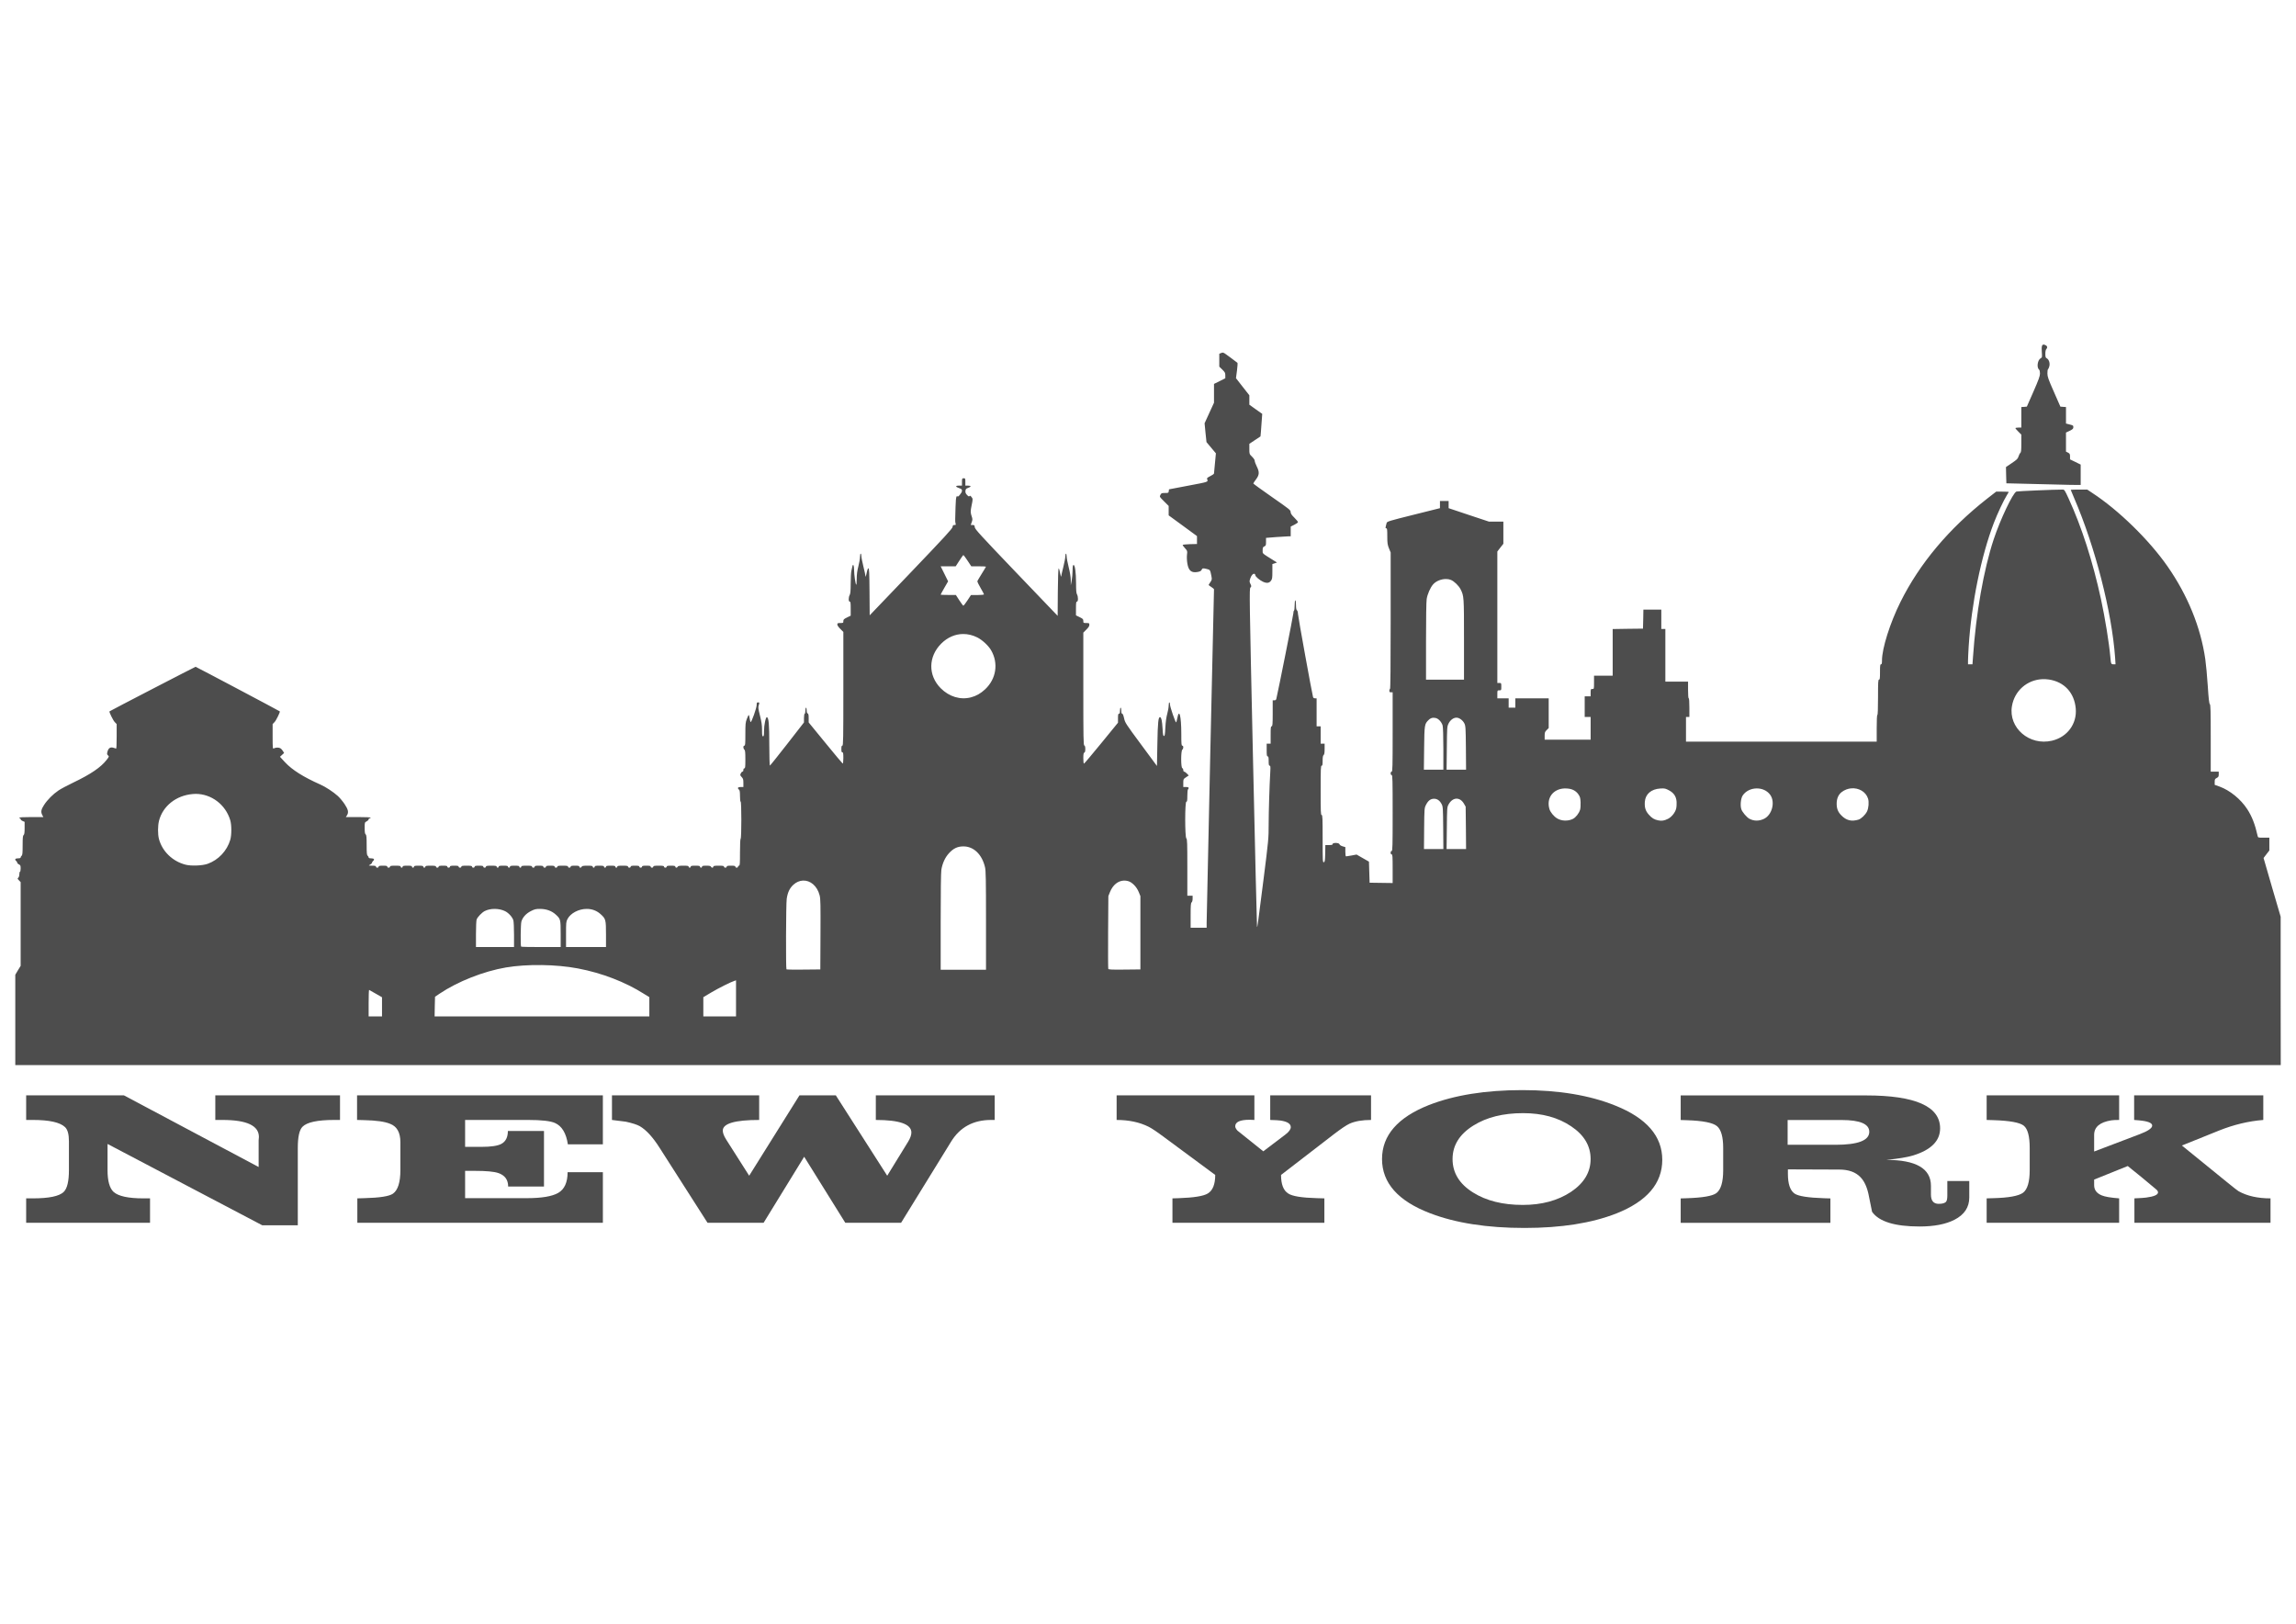<?xml version="1.0" encoding="UTF-8"?>
<svg version="1.1" viewBox="0 0 1052.4 744.09" xmlns="http://www.w3.org/2000/svg">
<g transform="translate(0 -308.27)">
<g transform="translate(-4.7032e-6 -49.023)">
<path d="m936.83 515.22c-0.897-0.116-1.124 0.814-0.946 3.33 0.171 2.422 0.152 2.569-0.492 2.914-1.453 0.777-1.953 4.229-0.757 5.222 0.261 0.217 0.416 0.927 0.416 1.778 0 1.124-0.597 2.832-2.989 8.287l-3.027 6.887-1.249 0.113-1.287 0.076v4.73 4.692h-1.362c-0.756 0-1.362 0.132-1.362 0.265 0 0.133 0.606 0.847 1.362 1.589l1.362 1.362v4.011c0 3.199-0.091 4.088-0.454 4.39-0.251 0.209-0.632 0.958-0.833 1.627-0.314 1.047-0.741 1.465-3.065 3.027l-2.687 1.816 0.076 3.708 0.113 3.746 12.374 0.303c6.807 0.181 14.465 0.387 17.029 0.416l4.654 0.038v-4.692-4.654l-2.46-1.211-2.422-1.173v-1.324c0-1.142-0.144-1.364-0.946-1.778l-0.908-0.454v-4.352-4.39l1.703-0.795c1.38-0.677 1.665-0.989 1.665-1.627 0-0.823-0.017-0.844-2.043-1.362l-1.324-0.341v-3.784-3.784l-1.287-0.076-1.287-0.113-2.952-6.736c-2.582-5.849-2.974-6.925-2.989-8.439-0.01-0.956 0.101-1.829 0.265-1.93 0.163-0.101 0.428-0.703 0.605-1.362 0.383-1.421-0.144-3.12-1.173-3.671-0.531-0.284-0.643-0.648-0.643-2.081 0-1.195 0.167-1.87 0.53-2.271 0.61-0.674 0.302-1.425-0.757-1.816-0.156-0.058-0.326-0.097-0.454-0.113zm-376.48 3.671c-0.184 7e-3 -0.353 0.063-0.568 0.151l-0.908 0.378v2.952 2.952l1.4 1.362c1.207 1.185 1.362 1.496 1.362 2.649v1.324l-2.573 1.287-2.611 1.287v4.314 4.314l-2.157 4.692-2.157 4.73 0.416 4.314 0.454 4.314 4.314 5.146-0.416 4.427c-0.236 2.429-0.449 4.594-0.454 4.806-5e-3 0.212-0.775 0.756-1.703 1.211-1.241 0.609-1.619 0.943-1.476 1.287 0.589 1.417 0.863 1.298-8.514 3.065l-8.931 1.703-0.113 0.833c-0.092 0.79-0.17 0.833-1.741 0.833-1.506 0-1.673 0.081-2.081 0.87-0.445 0.861-0.441 0.861 1.665 2.952l2.119 2.119v2.157 2.157l6.471 4.73 6.509 4.768v1.816 1.816l-3.292 0.076c-1.843 0.049-3.292 0.213-3.292 0.378 0 0.162 0.528 0.841 1.135 1.514 1.069 1.183 1.074 1.287 0.87 2.914-0.12 0.959-0.059 2.667 0.151 3.973 0.552 3.423 1.895 4.506 4.844 3.936 1.015-0.196 1.486-0.451 1.703-0.946 0.344-0.784 0.592-0.849 2.46-0.378 1.438 0.362 1.465 0.377 2.006 3.103 0.328 1.655 0.289 1.821-0.454 2.914-0.431 0.634-0.795 1.197-0.795 1.287 0 0.089 0.576 0.531 1.249 0.946 0.672 0.415 1.211 0.889 1.211 1.06-9.6e-4 0.17-0.78 34.042-1.703 75.304-0.922 41.262-1.665 76.12-1.665 77.423v2.346h-3.671-3.671v-5.601c0-4.619 0.077-5.704 0.454-6.017 0.28-0.232 0.454-0.887 0.454-1.703v-1.362h-1.211-1.211v-12.942c0-11.138-0.06-12.993-0.454-13.32-0.689-0.572-0.689-16.801 0-16.801 0.373 0 0.454-0.5 0.454-2.725 0-1.503 0.135-2.848 0.303-2.952 0.168-0.104 0.303-0.363 0.303-0.605 0-0.31-0.35-0.454-1.211-0.454h-1.249v-1.816c0-1.798 0.036-1.846 1.249-2.649l1.249-0.833-0.833-0.87c-0.458-0.478-1.028-0.87-1.249-0.87-0.221 0-0.416-0.317-0.416-0.719 0-0.402-0.202-0.811-0.454-0.908-0.674-0.259-0.674-7.879 0-8.439 0.603-0.5 0.603-1.854 0-1.854-0.39 0-0.454-0.787-0.454-5.373 0-8.098-0.943-11.93-1.816-7.303-0.206 1.093-0.461 2.006-0.568 2.006-0.354-1e-3 -2.806-7.161-2.8-8.174 4e-3 -0.546-0.135-0.984-0.303-0.984-0.168 0-0.299 0.64-0.303 1.438-2e-3 0.798-0.291 2.486-0.643 3.746-0.412 1.476-0.745 3.686-0.87 6.244-0.159 3.241-0.269 3.973-0.643 3.973-0.368 0-0.485-0.633-0.643-3.33-0.208-3.546-0.527-5.107-1.097-5.298-0.846-0.282-1.118 2.309-1.287 12.298l-0.189 10.066-7.303-9.877c-7.022-9.496-7.312-9.929-7.757-11.958-0.293-1.335-0.61-2.119-0.87-2.119-0.284 0-0.416-0.413-0.416-1.362 0-0.756-0.135-1.4-0.303-1.4-0.168 0-0.303 0.644-0.303 1.4 0 1.019-0.115 1.362-0.454 1.362-0.362 0-0.454 0.414-0.454 2.043v2.081l-7.606 9.309c-4.19 5.122-7.767 9.362-7.947 9.422-0.215 0.072-0.341-0.757-0.341-2.384 0-1.922 0.099-2.513 0.454-2.649 0.319-0.122 0.454-0.609 0.454-1.627 0-1.018-0.135-1.505-0.454-1.627-0.402-0.154-0.454-3.336-0.454-25.959v-25.77l1.362-1.362c0.979-0.961 1.4-1.587 1.4-2.195 0-0.807-0.099-0.833-1.4-0.833-1.325 0-1.362-0.059-1.362-0.946 0-0.812-0.182-1.014-1.665-1.741l-1.703-0.833v-3.141c0-2.592 0.076-3.141 0.454-3.141 0.606 0 0.606-2.308 0-3.368-0.321-0.562-0.408-1.912-0.416-5.146-0.012-4.836-0.486-8.287-1.135-8.287-0.303 0-0.44 0.653-0.454 2.535-0.011 1.387-0.193 3.478-0.416 4.654l-0.416 2.119v-2.384c-0.022-1.54-0.392-3.674-0.984-6.017-0.504-1.997-0.908-4.162-0.908-4.844 0-0.682-0.135-1.249-0.303-1.249-0.168 0-0.303 0.567-0.303 1.249 0 0.682-0.417 2.841-0.908 4.806-0.491 1.965-0.927 3.894-0.984 4.314-0.061 0.451-0.252-0.129-0.492-1.438-0.224-1.218-0.53-2.233-0.681-2.233-0.155 0-0.333 4.737-0.378 10.898l-0.076 10.898-18.958-19.791c-16.468-17.212-18.952-19.924-19.034-20.813-0.084-0.903-0.203-1.022-0.984-1.022h-0.87l0.454-1.287c0.402-1.139 0.414-1.434 0-2.649-0.58-1.703-0.607-2.424-0.038-5.109 0.587-2.771 0.606-3.002-0.113-3.86-0.451-0.537-0.681-0.626-0.87-0.341-0.188 0.283-0.474 0.159-1.097-0.492-0.641-0.669-0.832-1.129-0.757-1.892 0.082-0.837 0.297-1.069 1.173-1.362 1.534-0.514 1.551-1.06 0.038-1.06h-1.249v-1.665c0-1.589-0.035-1.703-0.757-1.703-0.722 0-0.795 0.114-0.795 1.703v1.665h-1.4c-1.743 0-1.655 0.571 0.151 1.173 1.084 0.361 1.249 0.544 1.249 1.249 0 0.884-2.101 3.322-2.119 2.46-6e-3 -0.297-0.131-0.259-0.378 0.151-0.226 0.375-0.404 2.197-0.454 4.73-0.045 2.269-0.11 4.769-0.151 5.525-0.041 0.756 0.015 1.665 0.151 2.043 0.215 0.596 0.171 0.719-0.492 0.719-0.623 0-0.792 0.169-0.87 0.908-0.077 0.73-3.798 4.773-19.034 20.699l-18.958 19.791-0.076-10.785c-0.065-8.715-0.164-10.785-0.492-10.785-0.261 0-0.561 0.807-0.833 2.233-0.31 1.632-0.451 1.962-0.53 1.287-0.059-0.504-0.491-2.5-0.984-4.465-0.492-1.965-0.908-4.094-0.908-4.692 0-0.598-0.135-1.06-0.303-1.06-0.168 0-0.299 0.64-0.303 1.438-4e-3 0.798-0.343 2.755-0.757 4.352-0.536 2.068-0.752 3.74-0.757 5.79-4e-3 1.583-0.118 2.795-0.227 2.687-0.366-0.366-0.968-4.617-0.984-6.849-0.015-2.129-0.466-2.999-0.795-1.552-0.086 0.378-0.289 1.325-0.454 2.081-0.165 0.756-0.293 3.353-0.303 5.79-0.013 3.253-0.133 4.623-0.454 5.184-0.602 1.054-0.602 3.065 0 3.065 0.378 0 0.454 0.565 0.454 3.216v3.216l-1.703 0.833c-1.439 0.706-1.665 0.935-1.665 1.665 0 0.807-0.061 0.87-1.362 0.87-1.23 0-1.4 0.055-1.4 0.681 0 0.426 0.563 1.222 1.4 2.043l1.362 1.362v26.073c0 22.964-0.05 26.035-0.454 26.035-0.346 0-0.454 0.397-0.454 1.552 0 1.154 0.108 1.514 0.454 1.514 0.372 0 0.454 0.521 0.454 2.649 0 1.466-0.146 2.554-0.303 2.498-0.155-0.056-3.693-4.306-7.909-9.46l-7.682-9.385v-1.968c0-1.477-0.112-2.026-0.454-2.157-0.303-0.116-0.454-0.587-0.454-1.4 0-0.678-0.135-1.249-0.303-1.249-0.168 0-0.303 0.644-0.303 1.4 0 0.756-0.135 1.362-0.303 1.362-0.173 0-0.341 0.876-0.341 2.006v2.006l-7.682 9.877c-4.244 5.445-7.821 9.905-7.947 9.914-0.126 0.01-0.261-4.284-0.265-9.536-6e-3 -9.464-0.246-12.393-1.097-12.677-0.524-0.175-1.324 3.643-1.324 6.319 0 1.981-0.085 2.46-0.454 2.46-0.375 0-0.454-0.521-0.454-2.914 0-2.245-0.23-3.747-0.946-6.584-0.757-2.998-0.866-3.869-0.605-4.617 0.444-1.272 0.397-1.438-0.303-1.438-0.508 0-0.605 0.203-0.605 1.211 0 1.335-2.375 8.035-2.762 7.795-0.133-0.082-0.339-0.863-0.454-1.703-0.116-0.84-0.305-1.514-0.416-1.514-0.111 0-0.493 0.805-0.87 1.778-0.616 1.588-0.681 2.317-0.681 7.038 0 4.471-0.064 5.222-0.454 5.222-0.279 0-0.454 0.315-0.454 0.757 0 0.4 0.202 0.888 0.454 1.097 0.366 0.303 0.454 1.204 0.454 4.465 0 3.43-0.07 4.087-0.454 4.087-0.285 0-0.454 0.281-0.454 0.757 0 0.435-0.183 0.757-0.416 0.757-0.225 0-0.592 0.388-0.795 0.833-0.327 0.718-0.275 0.906 0.416 1.627 0.662 0.691 0.795 1.075 0.795 2.687v1.892h-1.249c-1.302 0-1.614 0.499-0.757 1.211 0.341 0.283 0.454 1.049 0.454 2.952 0 1.503 0.123 2.573 0.303 2.573 0.418 0 0.418 16.695 0 16.953-0.187 0.116-0.303 2.549-0.303 6.282 0 5.213-0.062 6.092-0.454 6.092-0.252 0-0.454 0.202-0.454 0.454 0 0.255-0.266 0.454-0.605 0.454-0.34 0-0.605-0.199-0.605-0.454 0-0.36-0.444-0.454-2.006-0.454s-1.968 0.094-1.968 0.454c0 0.255-0.266 0.454-0.605 0.454-0.34 0-0.643-0.199-0.643-0.454 0-0.369-0.453-0.454-2.422-0.454-1.969 0-2.46 0.085-2.46 0.454 0 0.252-0.197 0.454-0.454 0.454-0.257 0-0.547-0.202-0.643-0.454-0.131-0.341-0.664-0.454-2.119-0.454-1.533 0-1.968 0.095-1.968 0.454 0 0.252-0.202 0.454-0.454 0.454s-0.454-0.202-0.454-0.454c0-0.364-0.459-0.454-2.157-0.454-1.698 0-2.119 0.09-2.119 0.454 0 0.252-0.202 0.454-0.454 0.454s-0.492-0.202-0.492-0.454c0-0.369-0.444-0.454-2.384-0.454-1.862 0-2.475 0.1-2.611 0.454-0.097 0.252-0.386 0.454-0.643 0.454s-0.454-0.202-0.454-0.454c0-0.36-0.444-0.454-2.006-0.454s-1.968 0.094-1.968 0.454c0 0.255-0.266 0.454-0.605 0.454-0.34 0-0.605-0.199-0.605-0.454 0-0.369-0.49-0.454-2.46-0.454-1.969 0-2.46 0.085-2.46 0.454 0 0.255-0.266 0.454-0.605 0.454-0.34 0-0.605-0.199-0.605-0.454 0-0.36-0.406-0.454-1.968-0.454-1.562 0-2.006 0.094-2.006 0.454 0 0.255-0.266 0.454-0.605 0.454s-0.605-0.199-0.605-0.454c0-0.36-0.444-0.454-2.006-0.454s-1.968 0.094-1.968 0.454c0 0.255-0.266 0.454-0.605 0.454-0.34 0-0.605-0.199-0.605-0.454 0-0.369-0.49-0.454-2.46-0.454-1.969 0-2.46 0.085-2.46 0.454 0 0.252-0.202 0.454-0.454 0.454-0.252 0-0.454-0.202-0.454-0.454 0-0.364-0.421-0.454-2.119-0.454s-2.157 0.09-2.157 0.454c0 0.252-0.202 0.454-0.454 0.454s-0.454-0.202-0.454-0.454c0-0.364-0.459-0.454-2.157-0.454-1.698 0-2.119 0.09-2.119 0.454 0 0.252-0.202 0.454-0.454 0.454-0.252 0-0.454-0.202-0.454-0.454 0-0.369-0.482-0.454-2.422-0.454-1.862 0-2.475 0.1-2.611 0.454-0.097 0.252-0.386 0.454-0.643 0.454s-0.454-0.202-0.454-0.454c0-0.36-0.406-0.454-1.968-0.454s-2.006 0.094-2.006 0.454c0 0.255-0.266 0.454-0.605 0.454-0.34 0-0.605-0.199-0.605-0.454 0-0.369-0.49-0.454-2.46-0.454-1.969 0-2.422 0.085-2.422 0.454 0 0.255-0.304 0.454-0.643 0.454-0.34 0-0.605-0.199-0.605-0.454 0-0.36-0.406-0.454-1.968-0.454s-2.006 0.094-2.006 0.454c0 0.255-0.266 0.454-0.605 0.454s-0.605-0.199-0.605-0.454c0-0.36-0.444-0.454-2.006-0.454s-1.968 0.094-1.968 0.454c0 0.255-0.266 0.454-0.605 0.454-0.34 0-0.605-0.199-0.605-0.454 0-0.369-0.49-0.454-2.46-0.454-1.969 0-2.46 0.085-2.46 0.454 0 0.252-0.202 0.454-0.454 0.454-0.252 0-0.454-0.202-0.454-0.454 0-0.364-0.421-0.454-2.119-0.454-1.698 0-2.157 0.09-2.157 0.454 0 0.252-0.202 0.454-0.454 0.454s-0.454-0.202-0.454-0.454c0-0.364-0.459-0.454-2.157-0.454-1.698 0-2.119 0.09-2.119 0.454 0 0.252-0.202 0.454-0.454 0.454-0.252 0-0.454-0.202-0.454-0.454 0-0.369-0.49-0.454-2.46-0.454-1.969 0-2.46 0.085-2.46 0.454 0 0.255-0.266 0.454-0.605 0.454-0.34 0-0.605-0.199-0.605-0.454 0-0.36-0.406-0.454-1.968-0.454-1.562 0-2.006 0.094-2.006 0.454 0 0.255-0.266 0.454-0.605 0.454s-0.605-0.199-0.605-0.454c0-0.369-0.49-0.454-2.46-0.454-1.969 0-2.422 0.085-2.422 0.454 0 0.255-0.266 0.454-0.605 0.454-0.34 0-0.643-0.199-0.643-0.454 0-0.36-0.406-0.454-1.968-0.454s-2.006 0.094-2.006 0.454c0 0.255-0.266 0.454-0.605 0.454s-0.605-0.199-0.605-0.454c0-0.36-0.406-0.454-1.968-0.454-1.562 0-2.006 0.094-2.006 0.454 0 0.255-0.266 0.454-0.605 0.454-0.34 0-0.605-0.199-0.605-0.454 0-0.369-0.49-0.454-2.46-0.454-1.969 0-2.422 0.085-2.422 0.454 0 0.252-0.24 0.454-0.492 0.454-0.252 0-0.454-0.202-0.454-0.454 0-0.364-0.421-0.454-2.119-0.454-1.698 0-2.157 0.09-2.157 0.454 0 0.252-0.202 0.454-0.454 0.454-0.252 0-0.454-0.202-0.454-0.454 0-0.364-0.421-0.454-2.119-0.454-1.698 0-2.157 0.09-2.157 0.454 0 0.252-0.202 0.454-0.454 0.454-0.252 0-0.454-0.202-0.454-0.454 0-0.369-0.49-0.454-2.46-0.454-1.969 0-2.422 0.085-2.422 0.454 0 0.255-0.304 0.454-0.643 0.454-0.34 0-0.605-0.199-0.605-0.454 0-0.36-0.406-0.454-1.968-0.454s-2.006 0.094-2.006 0.454c0 0.255-0.266 0.454-0.605 0.454s-0.605-0.199-0.605-0.454c0-0.353-0.388-0.444-1.741-0.454-1.732-0.012-1.774-0.043-0.946-0.492 0.462-0.251 0.87-0.644 0.87-0.87s0.202-0.548 0.454-0.757c0.857-0.712 0.507-1.249-0.795-1.249-0.835 0-1.211-0.129-1.211-0.416 0-0.232-0.202-0.585-0.454-0.795-0.369-0.307-0.454-1.246-0.454-4.881 0-3.635-0.085-4.575-0.454-4.881-0.34-0.283-0.454-1.056-0.454-2.952 0-2.527 5.9e-4 -2.558 0.908-3.027 0.504-0.261 0.908-0.66 0.908-0.908 0-0.248 0.202-0.454 0.454-0.454s0.454-0.135 0.454-0.303c0-0.193-2.088-0.303-5.676-0.303h-5.676l0.492-0.757c0.892-1.361 0.613-2.684-1.06-5.184-0.845-1.263-2.263-2.952-3.141-3.746-2.038-1.845-5.612-4.171-7.984-5.222-7.756-3.436-12.927-6.698-16.196-10.217l-2.308-2.498 1.892-1.741-0.568-0.946c-0.304-0.52-0.837-1.065-1.173-1.249-0.712-0.389-2.087-0.367-2.914 0.076-0.556 0.298-0.605 0.108-0.605-5.411v-5.714l0.908-0.946c0.73-0.764 2.65-4.694 2.384-4.881-0.658-0.463-38.377-20.432-38.598-20.434-0.219-2e-3 -38.721 19.932-39.468 20.434-0.269 0.181 1.655 4.119 2.384 4.881l0.908 0.946v5.714c0 4.148-0.093 5.678-0.341 5.525-0.188-0.116-0.829-0.325-1.4-0.454-1.299-0.293-2.079 0.336-2.498 1.93-0.248 0.945-0.208 1.199 0.265 1.627 0.543 0.491 0.536 0.566-0.643 2.081-2.647 3.401-7.234 6.524-15.174 10.331-2.732 1.31-5.838 2.961-6.887 3.671-2.511 1.699-5.079 4.272-6.622 6.66-1.349 2.087-1.543 3.169-0.795 4.617l0.492 0.908h-5.525c-3.469 0-5.487 0.11-5.487 0.303 0 0.168 0.135 0.303 0.303 0.303 0.168 0 0.303 0.185 0.303 0.416 0 0.232 0.404 0.586 0.908 0.795l0.908 0.378v2.838c0 2.142-0.107 2.929-0.454 3.216-0.368 0.306-0.454 1.231-0.454 4.73 0 3.499-0.086 4.425-0.454 4.73-0.252 0.209-0.454 0.563-0.454 0.795 0 0.287-0.414 0.416-1.249 0.416-1.302 0-1.614 0.537-0.757 1.249 0.252 0.209 0.454 0.56 0.454 0.795 0 0.235 0.374 0.565 0.795 0.757 0.662 0.301 0.757 0.573 0.757 1.854 0 0.813-0.135 1.476-0.303 1.476-0.168 0-0.303 0.521-0.303 1.173 0 0.694-0.217 1.361-0.492 1.589-0.416 0.345-0.384 0.457 0.303 1.173l0.795 0.833v19.185 19.185l-1.249 2.043-1.211 2.043v20.699 20.699h519.18 519.22l-0.038-34.019v-33.981l-3.936-13.434-3.898-13.471 1.324-1.741 1.325-1.703v-2.952-2.914h-2.573c-2.578 0-2.615 4e-3 -2.8-0.833-1.141-5.153-2.577-8.905-4.768-12.261-2.996-4.59-7.921-8.596-12.677-10.331l-2.233-0.795v-1.324c0-1.165 0.103-1.4 0.908-1.816 0.785-0.406 0.946-0.625 0.946-1.665v-1.249h-1.854-1.816v-15.288c0-12.589-0.073-15.387-0.416-15.666-0.308-0.25-0.564-2.465-0.946-8.401-0.285-4.427-0.803-9.927-1.135-12.223-2.121-14.647-8.063-29.236-17.331-42.533-8.414-12.073-22.469-25.782-34.398-33.565l-2.384-1.589h-3.784c-2.079 0-3.784 0.062-3.784 0.113 0 0.051 0.725 1.806 1.627 3.898 9.584 22.229 17.276 52.215 18.731 73.109l0.189 2.952h-0.946c-1.096 0-1.157-0.157-1.438-3.368-0.544-6.228-2.415-17.851-4.276-26.413-3.788-17.423-8.82-33.043-14.872-46.242-1.69-3.687-1.919-4.044-2.649-4.049-3.469-0.021-20.782 0.718-21.267 0.908-1.602 0.627-7.408 12.853-10.406 21.91-4.596 13.885-8.137 33.996-9.498 54.113l-0.227 3.141h-1.022-1.022v-1.589c0-0.885 0.133-3.822 0.303-6.509 1.243-19.611 5.708-41.476 11.542-56.686 1.648-4.298 4.551-10.484 6.055-12.866 0.406-0.643 0.757-1.237 0.757-1.324 0-0.087-1.292-0.151-2.876-0.151h-2.876l-4.238 3.292c-17.468 13.707-30.866 29.683-39.62 47.264-4.774 9.588-8.476 21.287-8.476 26.792 0 1.396-0.099 1.778-0.454 1.778-0.381 0-0.454 0.599-0.454 3.519s-0.073 3.519-0.454 3.519c-0.395 0-0.454 1.103-0.454 8.098 0 5.195-0.107 8.098-0.303 8.098-0.194 0-0.303 2.26-0.303 6.13v6.092h-43.707-43.707v-5.638-5.676h0.757 0.795v-4.276c0-2.648-0.114-4.276-0.303-4.276-0.187 0-0.303-1.479-0.303-3.822v-3.822h-5.222-5.184v-12.071-12.071h-0.908-0.946v-4.427-4.427h-4.087-4.125l-0.076 4.352-0.113 4.352-6.925 0.076-6.963 0.113v10.671 10.709h-4.276-4.276v3.027c0 3.056 7e-3 3.065-0.757 3.065-0.723 0-0.795 0.076-0.795 1.665v1.703h-1.362-1.362v4.73 4.73h1.362 1.362v5.222 5.184h-10.52-10.558v-1.778c0-1.575 0.133-1.87 0.946-2.649l0.908-0.908v-6.811-6.811h-7.644-7.644v2.157 2.119h-1.514-1.552v-2.119-2.157h-2.573-2.611v-1.816c0-1.833-8e-3 -1.854 0.908-1.854 0.905 0 0.908-1e-3 0.908-1.665 0-1.664-7.2e-4 -1.703-0.908-1.703h-0.908v-30.122-30.122l1.362-1.778 1.4-1.778v-5.071-5.071h-3.292-3.292l-9.233-3.065-9.271-3.103v-1.627-1.665h-1.968-2.006v1.627 1.665l-12.109 3.027c-11.489 2.871-12.149 3.073-12.336 3.784-0.613 2.325-0.621 2.422-0.151 2.422 0.389 0 0.454 0.589 0.454 3.671 0 3.213 0.126 3.918 0.795 5.563l0.757 1.854v31.295c0 20.643-0.101 31.257-0.303 31.257-0.168 0-0.303 0.337-0.303 0.757 0 0.611 0.146 0.757 0.757 0.757h0.757v18.202c0 15.958-0.052 18.164-0.454 18.164-0.285 0-0.454 0.319-0.454 0.795 0 0.475 0.169 0.757 0.454 0.757 0.403 0 0.454 2.128 0.454 17.407 0 15.279-0.052 17.407-0.454 17.407-0.285 0-0.454 0.319-0.454 0.795s0.169 0.757 0.454 0.757c0.393 0 0.454 0.942 0.454 6.584v6.546l-5.26-0.076-5.298-0.076-0.151-4.806-0.151-4.844-5.676-3.254-2.195 0.416c-1.204 0.216-2.363 0.408-2.573 0.416-0.271 0.011-0.378-0.613-0.378-2.119v-2.119l-1.287-0.378c-0.748-0.224-1.315-0.622-1.4-0.946-0.192-0.735-3.141-0.805-3.141-0.076 0 0.352-0.383 0.454-1.665 0.454h-1.665l-0.076 3.898c-0.075 3.424-0.173 3.883-0.643 3.973-0.501 0.096-0.53-0.559-0.53-10.747 0-9.459-0.055-10.898-0.454-10.898-0.399 0-0.454-1.43-0.454-11.277s0.055-11.315 0.454-11.315c0.366 0 0.454-0.47 0.454-2.271 0-1.631 0.122-2.336 0.454-2.611 0.336-0.279 0.454-1.033 0.454-2.8v-2.422h-0.908-0.908v-3.973-3.973h-0.908-0.946v-6.395-6.433h-0.719c-0.445 0-0.815-0.21-0.908-0.53-0.485-1.66-6.925-37.16-6.925-38.182 0-0.717-0.186-1.405-0.454-1.627-0.326-0.271-0.454-0.964-0.454-2.46 0-1.197-0.129-2.119-0.303-2.119-0.176 0-0.303 0.958-0.303 2.271 0 1.251-0.135 2.356-0.303 2.46-0.168 0.104-0.303 0.673-0.303 1.249 0 0.785-6.831 35.095-7.795 39.166-0.115 0.484-0.374 0.681-0.908 0.681h-0.757v5.979c0 5.093-0.1 5.941-0.492 5.941-0.384 0-0.454 0.646-0.454 3.973v3.973h-0.908-0.908v2.914c0 2.377 0.079 2.914 0.454 2.914 0.364 0 0.454 0.421 0.454 2.119 0 1.666 0.109 2.157 0.454 2.157 0.363 0 0.421 0.432 0.303 2.498-0.377 6.59-0.757 18.614-0.757 24.445 0 6.273-0.051 7.04-2.422 25.732-2.591 20.429-2.725 21.38-2.914 21.191-0.066-0.066-0.906-34.932-1.854-77.499-1.654-74.21-1.694-77.415-1.173-77.991 0.516-0.57 0.498-0.659 0-1.703-0.488-1.024-0.5-1.181-0.038-2.573 0.482-1.45 1.395-2.345 2.006-1.968 0.165 0.102 0.303 0.381 0.303 0.605 0 0.596 2.023 2.311 3.557 2.989 1.703 0.753 2.791 0.592 3.595-0.492 0.561-0.756 0.643-1.277 0.643-4.238v-3.406l1.06-0.341 1.06-0.378-1.362-0.833c-5.745-3.608-5.222-3.119-5.222-4.73 0-1.252 0.136-1.516 0.795-1.816 0.688-0.314 0.757-0.505 0.757-2.119v-1.778l4.654-0.378c2.563-0.196 5.092-0.342 5.638-0.341h1.022v-2.233-2.233l1.665-0.833c0.924-0.453 1.665-0.993 1.665-1.211 0-0.218-0.741-1.131-1.665-2.043-1.292-1.276-1.696-1.899-1.703-2.611-8e-3 -0.866-0.572-1.291-8.552-6.849-4.701-3.274-8.552-6.069-8.552-6.206 0-0.137 0.576-1.002 1.249-1.892 1.553-2.057 1.618-3.373 0.303-5.979-0.504-0.999-0.908-2.144-0.908-2.535 0-0.426-0.515-1.176-1.249-1.892-1.215-1.187-1.211-1.234-1.211-3.557v-2.308l2.535-1.703 2.573-1.703 0.189-2.081c0.106-1.15 0.268-3.491 0.378-5.184l0.227-3.065-2.952-2.081-2.952-2.119v-2.157-2.157l-3.065-3.898-3.065-3.936 0.454-3.406c0.246-1.885 0.343-3.532 0.227-3.633-0.116-0.101-1.633-1.234-3.368-2.535-2.268-1.7-2.931-2.177-3.481-2.157zm-118.78 92.749c0.101-2e-3 0.979 1.182 1.93 2.611l1.703 2.573h3.368c1.848 0 3.368 0.078 3.368 0.151 0 0.073-0.877 1.559-1.968 3.292-1.091 1.734-2.002 3.285-2.006 3.481-2e-3 0.197 0.673 1.572 1.514 3.027 0.84 1.455 1.552 2.759 1.552 2.914 0 0.155-1.351 0.299-2.989 0.303h-2.989l-1.589 2.422c-0.883 1.341-1.746 2.46-1.892 2.46-0.146 0-0.971-1.115-1.854-2.46l-1.589-2.46h-3.481c-1.912 0-3.481-0.058-3.481-0.151 0-0.093 0.761-1.511 1.703-3.141l1.703-2.952-3.406-6.887h3.444 3.443l1.665-2.573c0.924-1.424 1.753-2.609 1.854-2.611zm221.41 11.012c0.752 0.023 1.444 0.15 2.081 0.416 1.506 0.629 3.607 2.67 4.427 4.314 1.533 3.07 1.552 3.299 1.552 22.97v18.429h-8.704-8.704v-17.483c1e-3 -10.581 0.111-18.287 0.303-19.488 0.357-2.236 1.648-5.17 2.876-6.622 1.387-1.64 3.913-2.604 6.168-2.535zm-221.56 25.202c2.164-0.017 4.386 0.489 6.509 1.552 2.291 1.146 5.085 3.721 6.319 5.827 3.514 5.997 2.399 13.219-2.762 18.012-2.014 1.871-4.023 3.005-6.433 3.633-4.878 1.27-10.021-0.297-13.888-4.2-5.824-5.878-5.711-14.472 0.265-20.434 2.891-2.885 6.384-4.361 9.99-4.39zm494.66 20.699c0.99-0.046 2 1e-3 3.027 0.151 7.047 1.027 11.698 6.053 12.336 13.282 0.62 7.028-3.87 13.101-10.898 14.758-10.358 2.442-20.013-5.892-18.353-15.818 1.186-7.092 6.959-12.05 13.888-12.374zm-268.48 17.634c1.273 0 2.871 1.168 3.595 2.611 0.568 1.132 0.637 1.941 0.719 11.239l0.076 9.99h-4.465-4.465l0.113-9.839c0.093-9.595 0.104-9.912 0.795-11.314 0.794-1.613 2.243-2.687 3.633-2.687zm-10.52 0.038c0.3-4e-3 0.592 0.047 0.946 0.113 1.276 0.239 2.768 1.828 3.216 3.444 0.192 0.691 0.341 4.988 0.341 10.709v9.536h-4.465-4.465l0.113-9.839c0.121-10.724 0.198-11.097 1.968-12.866 0.744-0.744 1.447-1.086 2.346-1.097zm191.48 32.354c3.345-0.28 6.649 1.471 7.682 4.692 0.491 1.532 0.279 4.337-0.454 5.865-0.746 1.554-2.688 3.406-3.936 3.784-3.224 0.978-5.624 0.36-7.909-2.006-1.499-1.552-2.081-3.033-2.081-5.336 0-2.307 0.805-4.151 2.308-5.298 1.332-1.016 2.869-1.576 4.39-1.703zm-131.38 0.038c0.354-0.013 0.726 0.014 1.097 0.038 2.342 0.149 4.016 0.995 5.184 2.649 0.777 1.099 0.922 1.661 1.022 3.633 0.064 1.274-0.041 2.822-0.227 3.443-0.495 1.651-1.974 3.54-3.292 4.2-2.238 1.122-5.236 1.013-7.303-0.265-1.461-0.903-3.024-2.8-3.443-4.2-1.53-5.107 1.66-9.307 6.963-9.498zm45.031 0c1 0.012 1.534 0.22 2.649 0.795 2.338 1.204 3.472 2.852 3.633 5.373 0.067 1.05-0.037 2.474-0.227 3.179-0.481 1.788-2.085 3.771-3.708 4.579-1.724 0.858-2.845 1.043-4.465 0.719-1.866-0.373-2.94-1.045-4.352-2.649-1.489-1.691-1.98-3.227-1.816-5.79 0.228-3.587 2.91-5.92 7.114-6.168 0.478-0.028 0.84-0.042 1.173-0.038zm42.912 0c2.447-0.048 4.879 0.94 6.319 2.989 2.348 3.341 0.764 9.243-2.952 10.974-2.237 1.042-4.486 1.047-6.584-0.038-1.238-0.64-3.316-3.086-3.746-4.39-0.579-1.754-0.244-5.01 0.643-6.319 1.426-2.106 3.872-3.168 6.319-3.216zm-715.39 2.498c7.176 0.028 13.679 4.905 15.818 12.109 0.644 2.172 0.642 6.744 0 8.931-1.487 5.062-5.431 9.249-10.368 11.012-2.408 0.86-7.488 1.066-10.066 0.416-5.993-1.512-10.74-6.095-12.261-11.806-0.573-2.154-0.548-6.114 0.038-8.363 1.759-6.752 7.825-11.563 15.401-12.223 0.484-0.042 0.96-0.077 1.438-0.076zm577.76 2.195c1.315-0.071 2.631 0.71 3.557 2.346l0.757 1.324 0.113 9.725 0.076 9.687h-4.465-4.465l0.113-9.536c0.092-9.188 0.104-9.601 0.757-10.823 0.929-1.736 2.242-2.653 3.557-2.725zm-10.179 0.038c1.471 0 2.626 0.83 3.481 2.46 0.594 1.133 0.635 1.776 0.719 10.898l0.076 9.687h-4.465-4.427l0.076-9.385c0.096-9.326 0.112-9.398 0.87-10.898 0.958-1.895 2.103-2.762 3.671-2.762zm-215.73 21.835c4.709-7e-3 8.528 3.655 9.914 9.536 0.377 1.599 0.45 5.641 0.454 24.445v22.553h-10.406-10.368v-21.948c1e-3 -13.519 0.109-22.648 0.303-23.84 0.49-3.017 1.719-5.678 3.481-7.606 2.039-2.231 3.934-3.137 6.622-3.141zm-73.563 15.666c3.33-0.17 6.552 2.359 7.682 6.811 0.399 1.571 0.446 4.261 0.378 17.861l-0.076 16.045-7.644 0.076c-4.213 0.045-7.756 1e-3 -7.871-0.113-0.328-0.328-0.223-29.986 0.113-32.316 0.417-2.883 1.32-4.835 2.989-6.395 1.363-1.274 2.914-1.89 4.427-1.968zm147.13 0c0.623-0.022 1.241 0.052 1.892 0.227 1.863 0.502 3.966 2.644 4.919 5.033l0.757 1.854v16.801 16.801l-7.266 0.076c-5.917 0.067-7.324-5.1e-4 -7.455-0.341-0.088-0.23-0.126-7.818-0.076-16.877l0.113-16.461 0.719-1.816c1.329-3.297 3.695-5.2 6.395-5.298zm-288.39 12.98c1.666 4e-3 3.358 0.357 4.73 1.022 1.621 0.785 3.407 2.744 3.822 4.238 0.166 0.599 0.302 3.593 0.303 6.66v5.563h-8.741-8.704v-5.941c0-3.267 0.142-6.276 0.303-6.698 0.434-1.141 2.422-3.203 3.708-3.86 1.29-0.658 2.912-0.988 4.579-0.984zm20.813 0c2.864 6e-3 5.351 0.917 7.19 2.611 2.176 2.005 2.233 2.166 2.233 8.893v5.979h-8.968c-4.93 0-9.046-0.077-9.158-0.189-0.33-0.33-0.232-10.222 0.113-11.466 0.53-1.908 2.098-3.674 4.314-4.806 1.749-0.893 2.316-1.025 4.276-1.022zm21.267 0c2.46-0.023 4.658 0.788 6.433 2.384 2.383 2.143 2.498 2.541 2.498 9.271v5.827h-9.158-9.158v-5.752c0-5.434 0.011-5.843 0.681-7.114 1.395-2.647 5.065-4.582 8.704-4.617zm-20.586 25.732c5.784 0.079 11.643 0.602 16.65 1.552 11.069 2.099 21.765 6.24 30.349 11.693l2.384 1.476v4.427 4.39h-49.193-49.231l0.076-4.503 0.113-4.503 2.119-1.438c8.269-5.56 20.177-10.262 30.424-11.996 4.816-0.815 10.525-1.177 16.31-1.097zm89.116 7.001v8.287 8.249h-7.493-7.492v-4.39-4.427l3.633-2.157c3.342-1.998 9.041-4.836 10.671-5.336l0.681-0.227zm-168.17 4.39c0.126 0.068 1.51 0.853 3.065 1.741l2.838 1.627v4.39 4.39h-3.065-3.065v-6.13c0-3.371 0.101-6.085 0.227-6.017z" fill="#4d4d4d"/>
<g transform="matrix(1.31 0 0 .913 -3.5961e-5 -166.98)" fill="#4d4d4d">
<path d="m118.97 1136.4h-2.041c-5.831 0-9.524 1.134-11.079 3.401-1.101 1.555-1.652 5.118-1.652 10.69v38.776h-12.439l-54.131-40.817v13.12c-3.2e-5 5.442 0.713 9.103 2.138 10.982 1.685 2.138 5.151 3.207 10.399 3.207h2.332v12.245h-43.343v-12.245h2.332c5.637 1e-4 9.232-1.069 10.787-3.207 1.231-1.685 1.847-5.345 1.847-10.982v-14.48c-1.9e-5 -3.499-0.454-5.863-1.361-7.094-1.749-2.397-5.507-3.596-11.273-3.596h-2.332v-12.342h34.208l47.134 35.958v-13.411c-8.6e-5 -0.518 0.032-1.069 0.097-1.652-8.5e-5 -5.701-4.244-8.552-12.731-8.552h-2.527v-12.342h43.635v12.342"/>
<path d="m210.94 1188h-85.91v-12.245l2.43-0.097c5.377-0.194 8.714-0.94 10.01-2.235 1.749-1.749 2.624-5.701 2.624-11.856v-13.994c-2e-5 -4.859-1.199-7.937-3.596-9.232-1.814-1.101-4.827-1.717-9.038-1.847l-2.527-0.097v-12.342h86.007v24.587h-12.245c-0.583-5.572-2.073-9.135-4.47-10.69-1.555-1.037-4.73-1.555-9.524-1.555h-21.963v13.508h5.734c3.304 1e-4 5.604-0.486 6.9-1.458 1.555-1.166 2.332-3.337 2.332-6.511h12.634v27.891h-12.537c-6e-5 -3.434-1.166-5.701-3.499-6.803-1.49-0.713-4.211-1.069-8.163-1.069h-3.401v13.703h21.575c5.183 0 8.844-0.875 10.982-2.624 2.203-1.814 3.304-5.28 3.304-10.398h12.342v25.365"/>
<path d="m348.04 1136.4h-1.263c-6.22 0-10.885 3.628-13.994 10.884l-17.493 40.72h-19.534l-14.383-33.139-14.189 33.139h-19.631l-16.715-37.513c-2.397-5.442-4.73-9.103-6.997-10.982-0.972-0.777-2.591-1.522-4.859-2.235l-4.859-0.875v-12.342h51.507v12.342c-8.487 0-12.731 1.782-12.731 5.345-4e-5 1.231 0.421 2.786 1.263 4.665l7.969 17.979 17.59-40.331h12.731l17.979 40.331 7.289-17.007c0.777-1.814 1.166-3.369 1.166-4.665-1.1e-4 -4.211-4.147-6.317-12.439-6.317v-12.342h41.594v12.342"/>
<path d="m479.72 1136.4c-3.045 0-5.54 0.616-7.483 1.846-1.166 0.777-3.045 2.592-5.637 5.442l-18.368 20.311c-6e-5 4.73 0.842 7.84 2.527 9.33 1.425 1.361 4.794 2.138 10.107 2.332l2.527 0.097v12.245h-53.159v-12.245l2.235-0.097c5.248-0.259 8.617-1.037 10.107-2.332 1.749-1.49 2.624-4.6 2.624-9.33l-17.687-18.756c-2.721-2.916-4.6-4.729-5.637-5.442-3.175-2.268-6.9-3.401-11.176-3.401v-12.342h48.203v12.342c-0.713-0.065-1.263-0.097-1.652-0.097-3.369 0-5.054 1.101-5.053 3.304-5e-5 0.583 0.259 1.296 0.777 2.138l9.038 10.399 7.775-8.455c1.231-1.361 1.846-2.591 1.847-3.693-7e-5 -1.684-1.199-2.786-3.596-3.304-0.583-0.13-1.782-0.227-3.596-0.291v-12.342h35.277v12.342"/>
<path d="m581.62 1156.4c-1e-4 11.856-5.345 20.83-16.035 26.92-8.617 4.859-19.339 7.289-32.167 7.289-13.087 0-24.101-2.462-33.042-7.386-11.208-6.155-16.813-15.225-16.813-27.211 0-11.856 5.475-20.894 16.424-27.114 8.941-4.989 19.825-7.483 32.653-7.483 12.763 1e-4 23.615 2.592 32.556 7.775 10.949 6.285 16.424 15.355 16.424 27.211m-25.073-0.389c-8e-5 -6.608-2.268-12.083-6.803-16.424-4.535-4.406-10.139-6.608-16.813-6.608-6.997 0-12.796 2.073-17.396 6.22-4.859 4.341-7.289 9.945-7.289 16.813-3e-5 6.932 2.397 12.536 7.191 16.813 4.6 4.146 10.398 6.22 17.396 6.22 6.608 0 12.213-2.17 16.813-6.511 4.6-4.406 6.9-9.913 6.9-16.521"/>
<path d="m689.04 1175.3c-1e-4 4.924-1.717 8.649-5.151 11.176-3.045 2.268-7.127 3.401-12.245 3.401-8.682 0-14.221-2.462-16.618-7.386-0.389-2.98-0.81-5.961-1.263-8.941-0.583-3.758-1.523-6.576-2.818-8.455-1.685-2.527-4.146-3.79-7.386-3.79l-17.979-0.097v2.235c-4e-5 5.054 0.777 8.358 2.332 9.913 1.296 1.296 4.729 2.073 10.301 2.332l2.235 0.097v12.245h-52.381v-12.245l2.138-0.097c5.507-0.259 8.941-1.101 10.301-2.527 1.62-1.685 2.43-5.539 2.43-11.565v-11.079c-2e-5 -5.572-0.713-9.232-2.138-10.982-1.425-1.749-4.956-2.753-10.593-3.013l-2.138-0.097v-12.342h64.821c17.298 0 25.948 5.507 25.948 16.521-9e-5 6.285-3.142 10.82-9.427 13.606-2.073 0.907-5.216 1.652-9.427 2.235 10.431 0 15.646 4.341 15.646 13.022v4.373c-9e-5 3.11 0.907 4.665 2.721 4.665 1.361 0 2.235-0.389 2.624-1.166 0.259-0.518 0.389-1.555 0.389-3.11v-7.191h7.677v8.261m-34.986-32.945c-7e-5 -3.952-3.24-5.928-9.718-5.928h-18.853v12.439h16.715c7.904 1e-4 11.856-2.17 11.856-6.511"/>
<path d="m794.44 1188h-47.62v-12.245c2.073-0.13 3.434-0.259 4.082-0.389 2.786-0.518 4.179-1.393 4.179-2.624-6e-5 -0.518-0.259-1.069-0.777-1.652-0.065-0.13-1.717-2.106-4.956-5.928-0.907-1.037-2.527-2.915-4.859-5.637l-11.759 6.803v2.818c-4e-5 2.397 0.907 4.114 2.721 5.151 1.101 0.648 3.11 1.134 6.025 1.458v12.245h-46.356v-12.245l2.332-0.097c5.377-0.194 8.844-1.101 10.399-2.721 1.555-1.684 2.332-5.475 2.332-11.37v-11.079c-2e-5 -5.831-0.68-9.556-2.041-11.176-1.361-1.62-4.924-2.559-10.69-2.818l-2.332-0.097v-12.342h46.356v12.342c-1.231 0-2.138 0.065-2.721 0.194-4.017 0.907-6.025 3.337-6.025 7.289v8.358l16.035-8.746c2.851-1.555 4.276-2.98 4.276-4.276-6e-5 -1.361-1.555-2.235-4.665-2.624l-1.652-0.194v-12.342h45.19v12.342c-5.118 0.583-10.237 2.332-15.355 5.248l-13.12 7.58 15.841 18.465c2.332 2.721 3.66 4.211 3.985 4.47 2.98 2.397 6.705 3.596 11.176 3.596v12.245"/>
</g>
</g>
</g>
</svg>
